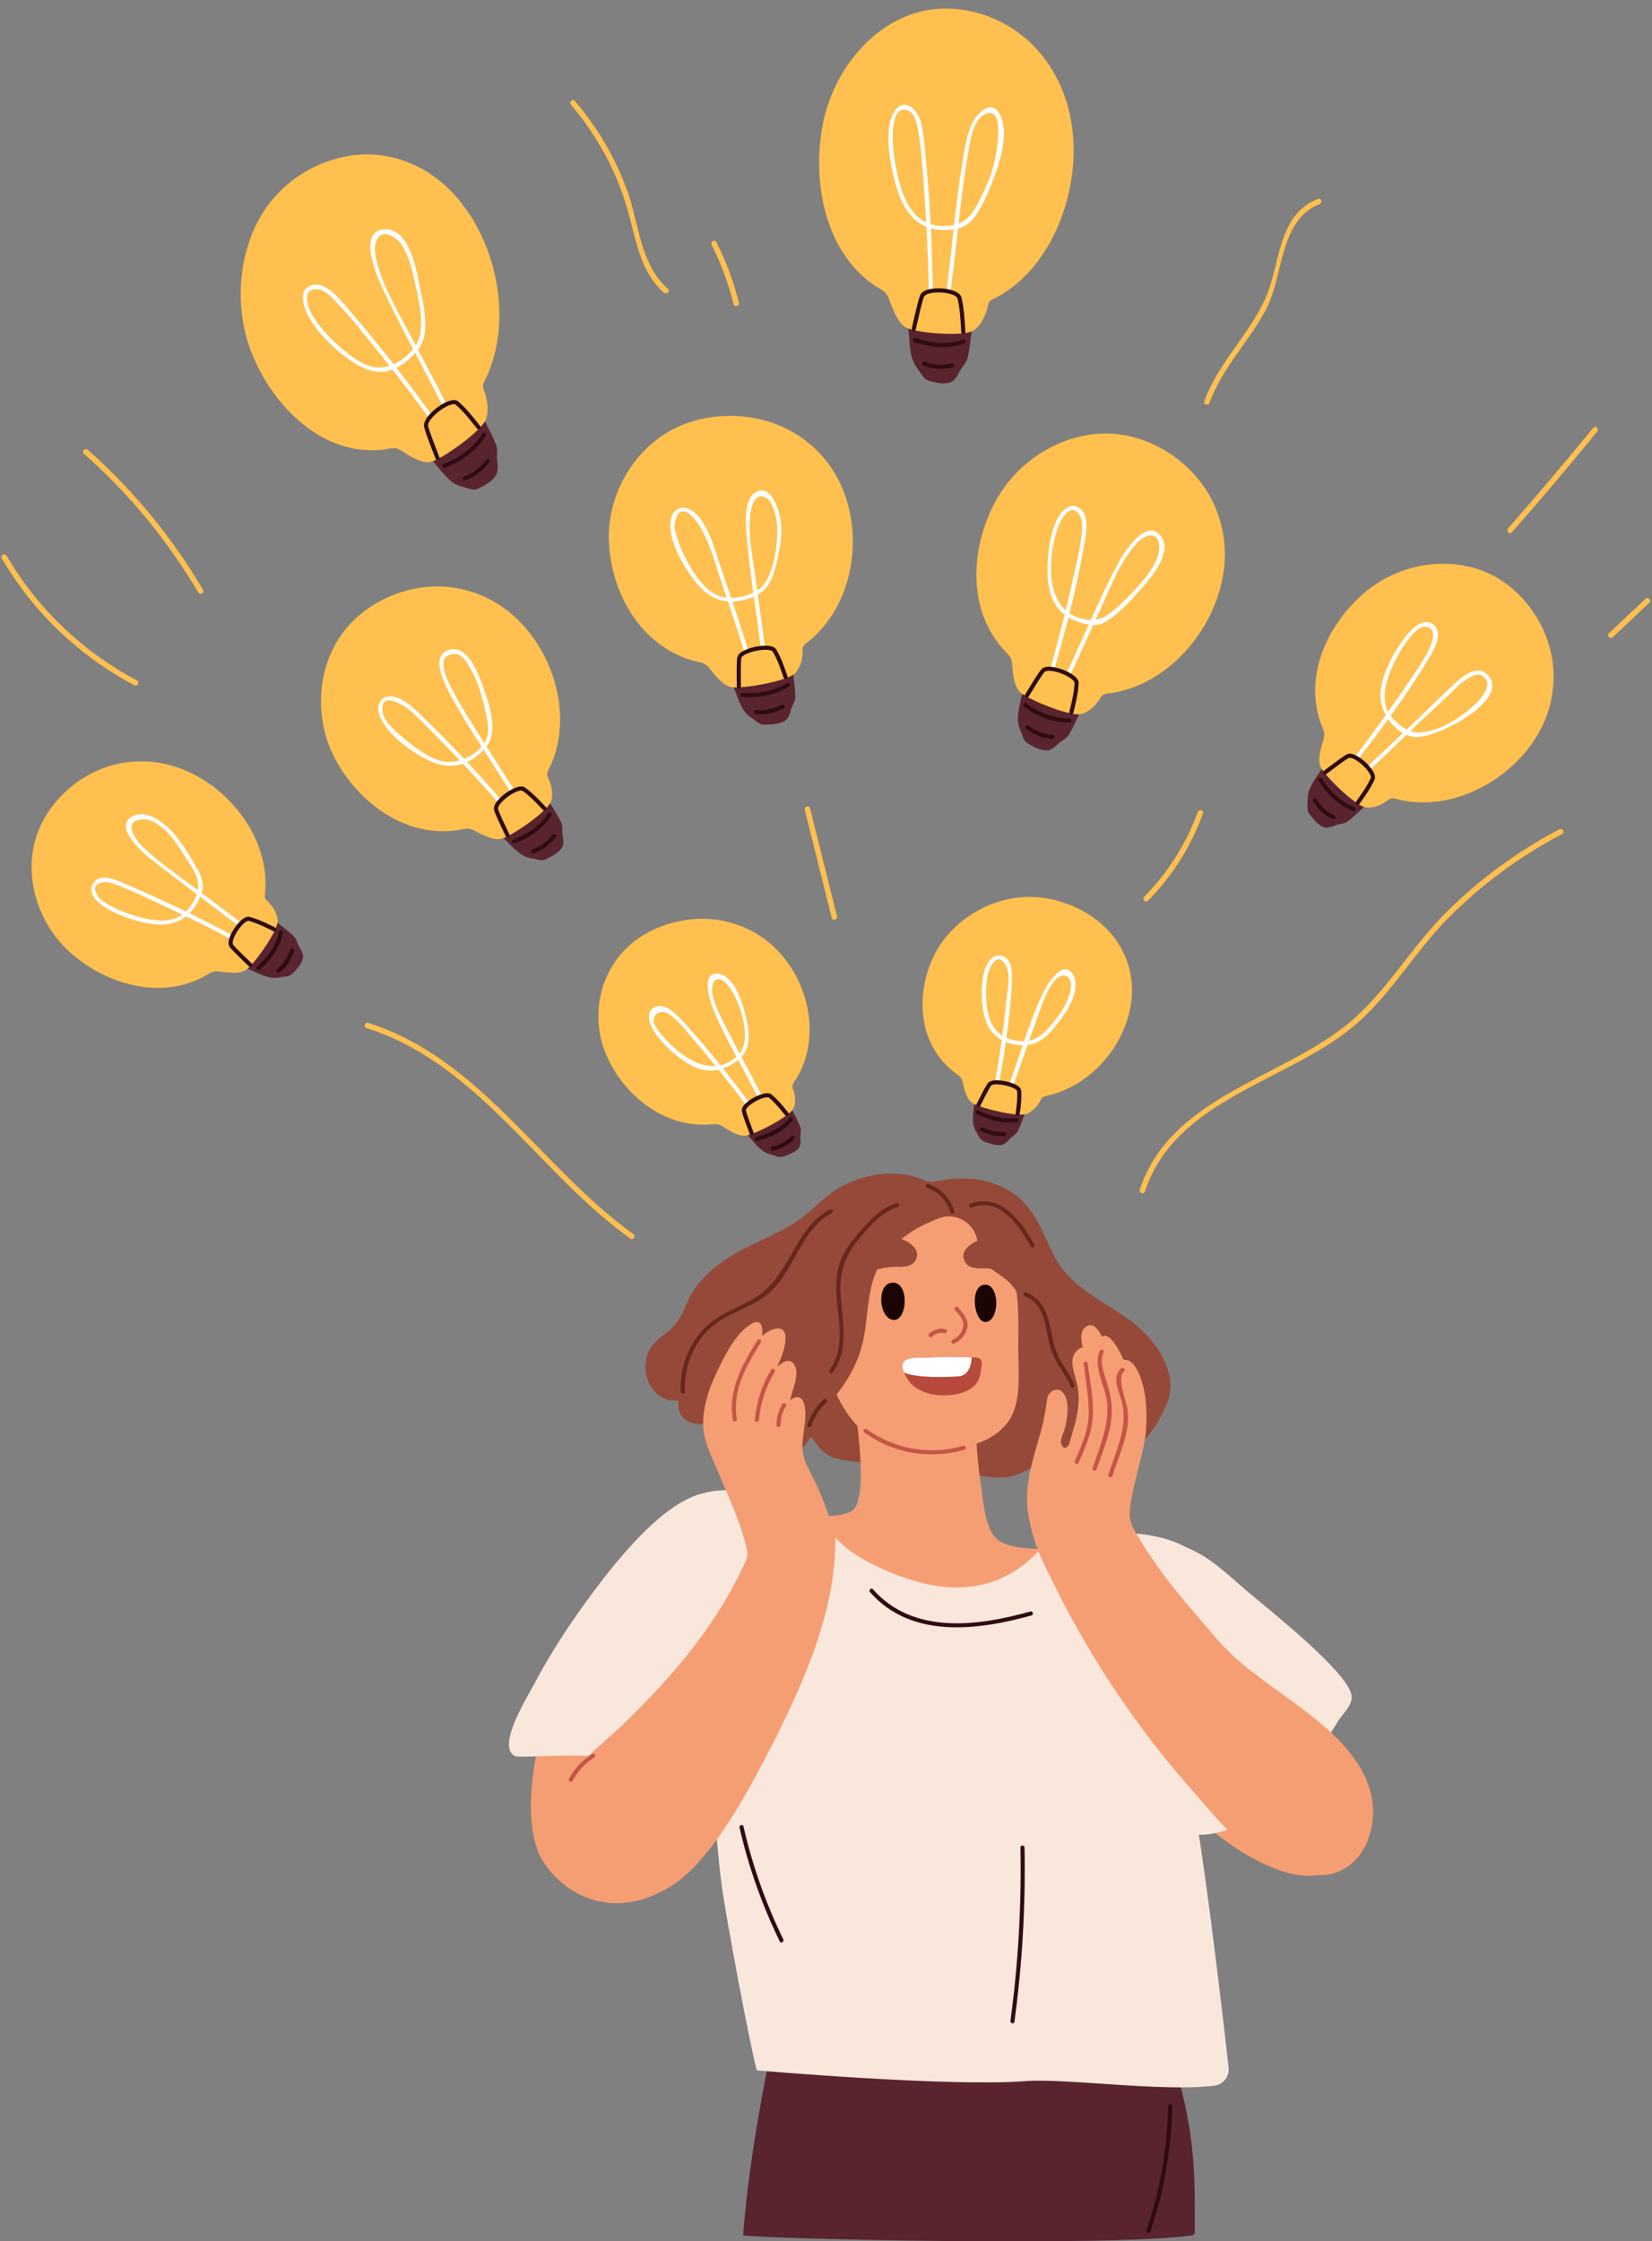 <?xml version="1.0" encoding="UTF-8"?>
<!DOCTYPE svg PUBLIC '-//W3C//DTD SVG 1.0//EN'
          'http://www.w3.org/TR/2001/REC-SVG-20010904/DTD/svg10.dtd'>
<svg height="1622.4" preserveAspectRatio="xMidYMid meet" version="1.0" viewBox="-1.0 -6.2 1196.3 1622.4" width="1196.3" xmlns="http://www.w3.org/2000/svg" xmlns:xlink="http://www.w3.org/1999/xlink" zoomAndPan="magnify"
><rect x="-1.0" y="-6.2" width="1196.3" height="1622.4" fill="#808080" stroke="none"/><defs
  ><clipPath id="a"
    ><path d="M 537 1465 L 865 1465 L 865 1616.25 L 537 1616.25 Z M 537 1465"
    /></clipPath
  ></defs
  ><g
  ><g
    ><path d="M 846.281 993.117 C 844.516 976.359 831.738 960.445 818.891 950.805 C 798.367 935.406 773.738 926.094 761.766 901.773 C 752.781 883.539 747.352 865.531 728.512 854.988 C 712.496 846.031 694.188 845.211 676.715 848.977 C 673.875 849.59 670.926 849.391 668.281 848.188 C 648.848 839.332 624.102 843.398 606.074 853.898 C 596.715 859.352 589.172 867.949 580.543 874.547 C 565.121 886.336 547.285 891.977 530.711 901.605 C 516.664 909.738 503.473 921.023 496.852 936.184 C 493.23 944.48 490.52 951.23 483.266 957.168 C 478.82 960.809 473.855 964.094 470.586 968.938 C 459.879 984.781 470.977 1011 491.387 1007.262 C 502.469 1005.23 513.91 1006.109 524.332 1010.391 C 528.738 1012.199 532.77 1013.621 537.637 1013.531 C 538.59 1013.512 539.57 1013.531 540.512 1013.699 C 552.305 1015.809 563.434 1019.699 573.973 1025.629 C 575.242 1026.34 576.426 1025.641 576.93 1024.629 C 581.363 1028 585.129 1032.32 588.922 1037.379 C 592.449 1042.078 596.32 1046.738 602.07 1048.719 C 611.309 1051.898 622.078 1052.121 631.719 1053.141 C 645.109 1054.551 658.594 1056.281 672.078 1056.191 C 697.422 1056.012 722.676 1072.828 746.363 1055.621 C 756.551 1048.219 766.297 1042.238 779.824 1041.641 C 792.309 1041.09 805.48 1046.711 817.738 1042.66 C 829.656 1038.73 839.598 1020.871 844.027 1009.82 C 846.246 1004.289 846.867 998.656 846.281 993.117" fill="#964939"
    /></g
    ><g
    ><path d="M 955.516 1312.238 C 952.109 1302.898 945.07 1294.941 935.773 1291.16 C 923.309 1286.078 908.66 1290.16 895.883 1291.852 C 888.691 1292.809 873.098 1291.691 867.781 1297.828 C 865.41 1300.57 865.254 1303.629 866.266 1306.559 C 865.734 1307.32 865.613 1308.359 866.441 1309.219 C 883.875 1327.41 924.969 1355.48 952.336 1351.172 C 976.141 1347.43 962.301 1330.828 955.516 1312.238" fill="#f59e73"
    /></g
    ><g
    ><path d="M 805.453 1118.328 C 805.227 1118.211 805.004 1118.172 804.781 1118.129 C 805.367 1116.828 804.754 1115.02 802.871 1115.109 C 789.051 1115.781 775.23 1115.879 761.406 1115.211 C 748.812 1114.59 725.68 1116.301 717.996 1104.48 C 711.68 1094.75 710.844 1078.219 709.129 1067.09 C 707.051 1053.578 706.02 1039.969 705.68 1026.328 C 706.789 1025.852 707.512 1024.691 706.59 1023.48 C 706.266 1023.059 705.898 1022.672 705.566 1022.25 C 705.562 1022.148 705.559 1022.051 705.555 1021.949 C 705.539 1020.711 704.625 1020.059 703.637 1019.93 C 692.988 1007.551 678.676 998.793 662.223 995.277 C 648.816 992.414 626.879 990.91 617.828 1003.129 C 617.152 1004.039 617.402 1004.922 618.027 1005.52 C 617.648 1005.859 617.422 1006.371 617.492 1007.059 C 618.922 1020.84 629.27 1082.41 614.645 1088.289 C 602.961 1092.988 585.68 1090.941 573.148 1091.531 L 529.855 1093.539 C 528.465 1093.609 527.758 1094.672 527.723 1095.719 C 527.449 1096.262 527.398 1096.91 527.797 1097.602 C 534.219 1108.711 550.027 1112.051 560.617 1118.52 C 573.676 1126.512 585.469 1136.219 597.902 1145.051 C 624.699 1164.07 655.234 1173.34 688.148 1177.02 C 705.176 1178.922 722.227 1178.078 739.168 1175.781 C 757.242 1173.34 777.895 1171.238 794.738 1164.102 C 812.715 1156.469 828.496 1130.461 805.453 1118.328" fill="#f59e73"
    /></g
    ><g clip-path="url(#a)"
    ><path d="M 864.227 1609.148 C 864.082 1572.68 866.488 1531.551 842.012 1467.57 C 842.457 1466.27 832.402 1464.949 830.645 1465.109 C 787.762 1468.941 743.504 1476.281 700.383 1473.691 C 679.445 1472.43 659.328 1471.48 638.371 1472.469 C 616.645 1473.5 595.152 1470.871 573.688 1467.898 C 573.012 1466.93 571.363 1466.66 570.32 1467.488 C 568.562 1467.43 548.445 1468.121 558.633 1470.711 C 548.906 1519.109 541.031 1563.391 537.105 1611.668 C 536.895 1614.27 809.652 1620.469 862.656 1611.781 C 863.859 1611.582 864.23 1610.23 864.227 1609.148" fill="#59242e"
    /></g
    ><g
    ><path d="M 904.754 1147.84 C 890.723 1136.109 875.695 1120.738 858.352 1114.012 C 857.531 1113.691 812.281 1123.621 804.812 1140.789 C 795.586 1162.012 809.645 1183.91 813.387 1204.578 C 818.004 1230.102 809.266 1247.699 816.953 1272.762 C 819.766 1281.922 824.113 1290.602 830.574 1297.738 C 838.598 1306.609 849.059 1312.48 854.805 1323.328 C 856.098 1325.781 859.809 1323.609 858.516 1321.172 C 858.461 1321.059 858.387 1320.98 858.328 1320.871 C 858.668 1321.238 859.113 1321.52 859.719 1321.59 C 885.91 1324.5 908.805 1310.609 926.594 1292.551 C 936.941 1282.039 946.605 1270.828 955.285 1258.891 C 959.645 1252.898 963.758 1246.719 967.547 1240.34 C 971.273 1234.09 979.289 1227.66 977.637 1220.352 C 973.824 1203.48 920.605 1161.078 904.754 1147.84" fill="#fae7dc"
    /></g
    ><g
    ><path d="M 736.414 971.035 C 736.461 952.066 737.383 931.48 731.898 913.109 C 723.453 884.812 697.793 867.176 669.27 866.086 C 635.449 852.625 596.539 873.582 580.754 905.773 C 574.109 919.324 575.895 931.641 585.055 943.438 C 595.348 956.699 599.32 966.797 601.84 983.543 C 602.145 985.555 602.469 987.484 602.832 989.383 C 600.992 989.984 599.676 991.676 600.633 994.02 C 612.641 1023.391 628.824 1042.102 661.734 1043.941 C 685.145 1045.262 722.328 1041.762 732.781 1016.148 C 738.301 1002.629 736.379 985.32 736.414 971.035" fill="#f59e73"
    /></g
    ><g
    ><path d="M 452.074 1238.07 C 435.867 1218.078 405.359 1197.91 397.312 1223.699 C 396.484 1226.34 371.496 1301.578 390.75 1338.578 C 396.512 1349.648 415.344 1371.461 445.547 1371.43 C 457.844 1371.422 464.324 1294.988 464.84 1286.461 C 465.82 1270.262 462.582 1251.031 452.074 1238.07" fill="#f59e73"
    /></g
    ><g
    ><path d="M 648.402 889.625 C 639.605 887.902 630.684 891.145 623.656 897.148 C 619.121 901.035 608.777 919.676 621.723 918.281 C 624.344 917.996 627.188 915.758 629.496 914.648 C 634.582 912.195 639.5 911.25 645.043 910.902 C 650.066 910.586 657.879 911.938 661.512 906.727 C 667.816 897.684 654.34 890.785 648.402 889.625" fill="#964939"
    /></g
    ><g
    ><path d="M 698.156 907.785 C 701.586 912.996 708.961 911.648 713.703 911.965 C 718.934 912.312 723.574 913.258 728.379 915.707 C 730.555 916.82 733.242 919.062 735.715 919.344 C 747.938 920.738 738.172 902.098 733.887 898.215 C 727.258 892.203 718.832 888.965 710.531 890.688 C 704.926 891.848 692.203 898.746 698.156 907.785" fill="#964939"
    /></g
    ><g
    ><path d="M 919.043 1185.012 C 919.016 1184.699 918.93 1184.391 918.727 1184.07 C 910.41 1170.859 901.398 1158.121 891.551 1146.012 C 882.004 1134.27 871.812 1121.449 858.352 1114.012 C 832.594 1099.762 791.277 1101.191 764.688 1110.16 C 763.629 1110.52 755.328 1110.699 755.352 1111.578 C 736.711 1134.719 709.742 1147.359 675.516 1141.488 C 659.102 1138.68 643.375 1132.488 628.594 1124.949 C 612.352 1116.648 601.023 1105.762 590.871 1090.73 C 590.648 1090.398 590.371 1090.18 590.078 1090.031 C 589.922 1089.629 589.645 1089.281 589.121 1089.039 C 565.23 1078.199 531.754 1067 505.52 1075.488 C 478.051 1084.371 457.766 1113.488 440.754 1135.07 C 439.324 1136.879 442.016 1198.52 502.625 1229.59 C 505.145 1230.879 506.797 1250.91 507.465 1254.27 C 509.246 1263.27 511.016 1272.281 512.648 1281.309 C 517.461 1307.949 518.242 1335.07 522.105 1361.961 C 525.242 1383.789 541.258 1470.539 547.043 1492.48 C 547.043 1492.48 686.148 1504.559 741.395 1500.27 C 770.609 1498 841.43 1508.25 878.465 1503.5 C 884.855 1502.68 889.414 1496.949 888.695 1490.551 C 884.324 1451.449 868.727 1315.699 857.906 1270.48 C 856.461 1264.43 859.859 1258.422 865.672 1256.199 C 874.57 1252.801 883.098 1248.441 891.023 1243 C 905.52 1233.051 938.355 1203.129 919.043 1185.012" fill="#fae7dc"
    /></g
    ><g
    ><path d="M 687.09 869.406 C 658.34 824.59 595.43 862.707 575.035 895.75 C 567.523 907.922 561.781 921.277 551.043 931.113 C 540.938 940.367 528.113 946.047 517.922 955.23 C 503.457 968.262 468.578 1026.121 509.102 1024.73 C 517.164 1024.461 525.277 1022.82 533.07 1025.738 C 540.926 1028.691 546.676 1035.441 554.227 1038.98 C 558.566 1041.012 563.223 1041.762 567.812 1042.969 C 573.223 1044.41 577.43 1045.469 581.301 1040.641 C 590.754 1028.859 596.137 1014.531 605.336 1002.59 C 615.512 989.379 622.168 976.082 624.953 959.527 C 628.07 941.008 627.41 921.434 638.289 905.227 C 649.375 888.715 667.777 878.906 686.32 873.168 C 688.137 872.605 688.141 870.484 687.09 869.406" fill="#964939"
    /></g
    ><g
    ><path d="M 741.926 879.746 C 733.914 869.234 725.336 857.805 711.117 857.039 C 699.473 856.41 683.426 858.91 678.055 870.457 C 677.145 872.41 679.281 875.559 679.758 875.387 C 690.168 871.613 703.914 877.812 706.676 891.363 C 707.922 897.492 708.656 903.18 712.699 908.199 C 717.457 914.105 724.949 917.008 730.184 922.398 C 736.52 928.926 739.891 937.613 741.531 946.43 C 743.328 956.07 739.523 974.551 749.891 980.445 C 758.934 985.59 762.117 975.848 762.625 968.488 C 764.672 938.645 760.465 904.09 741.926 879.746" fill="#964939"
    /></g
    ><g
    ><path d="M 522.633 1126.852 C 521.141 1112.211 507.055 1075.031 505.52 1075.488 C 490.148 1080.059 475.113 1093.07 464.895 1103.281 C 447.129 1121.051 431.57 1141.559 417.156 1162.059 C 405.762 1178.27 395.188 1195.078 385.957 1212.621 C 380.914 1222.199 357.305 1259.57 372.695 1265.23 C 375.941 1266.422 432.211 1261.641 450.109 1268.172 C 467.387 1274.469 471.84 1297.211 488.883 1304.121 C 497.008 1307.422 505.715 1310.422 513.406 1314.648 C 515.664 1315.891 532.852 1326.988 532.516 1327.898 C 534.121 1323.57 522.066 1232.719 521.352 1208.621 C 520.539 1181.371 525.402 1154.039 522.633 1126.852" fill="#fae7dc"
    /></g
    ><g
    ><path d="M 819.871 1100.52 C 817.805 1096.629 816.789 1092.262 817.141 1087.871 C 818.699 1068.559 828.059 1045.059 829.055 1027.121 C 829.801 1013.699 828.793 996.238 821.855 984.355 C 819.145 979.707 815.52 977.477 812.703 978.133 C 810.281 972.957 802.754 957.277 797.016 961.402 C 794.617 956.43 791.004 951.52 786.465 953.523 C 780.996 955.934 781.504 963.508 783.23 969.336 C 782.809 969.152 782.309 969.125 781.785 969.398 C 771.781 974.598 776.363 985.613 778.633 994.109 C 781.98 1006.66 779.027 1019.852 775.305 1031.93 C 774.57 1034.301 773.914 1036.699 773.238 1039.09 C 771.715 1041.691 769.66 1043.5 767.742 1039.648 C 766.148 1036.461 768.93 1031.801 769.797 1028.781 C 771.844 1021.629 774.422 1007.012 768.148 1001.238 C 765.402 998.715 761.258 999.613 759.043 1002.371 C 757.113 1004.77 757.09 1008.141 756.66 1011.039 C 755.66 1017.789 754.355 1024.262 752.504 1030.809 C 747.023 1050.18 740.102 1070.039 743.707 1090.73 C 747.02 1109.711 754.238 1127.762 765.355 1143.531 C 766.938 1145.781 798.391 1141.852 804.262 1139.059 C 812.184 1135.309 827.352 1130.059 833.91 1123.18 C 829.023 1117.172 823.262 1106.891 819.871 1100.52" fill="#f59e73"
    /></g
    ><g
    ><path d="M 582.707 1053.5 C 581.309 1049.551 580.23 1045.512 580.141 1041.121 C 579.934 1031.41 583.504 1021.398 581.715 1011.719 C 580.23 1003.672 575.168 1003.891 571.285 1007.469 C 571.512 1006.32 571.742 1005.18 572.023 1004.039 C 573.441 998.223 577.496 989.168 574.879 983.008 C 571.949 976.125 566.238 979.059 561.629 983.434 C 564.449 977.43 567.012 971.254 567.699 964.766 C 569.156 951.047 557.828 954.867 550.855 960.832 C 551.684 954.949 550.559 948.156 543.711 951.785 C 531.309 958.352 522.188 978.133 516.469 990.574 C 511.582 1001.191 508.086 1013.012 508.188 1024.859 C 508.289 1036.5 513.758 1046.711 518.121 1057.16 C 526.641 1077.551 536.422 1097.852 540.82 1119.73 C 540.641 1119.93 540.406 1120.148 540.387 1120.469 C 539.133 1141.281 580.891 1140.77 594.195 1141.121 C 594.98 1141.449 595.93 1141.32 596.473 1140.328 C 611.988 1111.871 596.543 1080.5 582.707 1053.5" fill="#f59e73"
    /></g
    ><g
    ><path d="M 540.051 1116.148 C 540.051 1116.148 540.82 1119.73 538.988 1123.789 C 518.242 1169.871 486.871 1206.391 450.926 1241.301 C 436.418 1255.391 406.137 1278.109 400.422 1298.539 C 394.406 1320.051 412.719 1337.379 417.621 1358.211 C 417.738 1358.699 417.992 1359.02 418.289 1359.27 C 417.992 1359.961 418.066 1360.762 418.836 1361.41 C 438.902 1378.34 465.203 1371.461 485.84 1358.531 C 510.707 1342.941 534.859 1300.93 548.34 1275.609 C 579.191 1217.66 604.461 1161.719 603.926 1107.34 C 603.828 1097.309 553.57 1110.809 540.051 1116.148" fill="#f59e73"
    /></g
    ><g
    ><path d="M 992.531 1296.199 C 992.34 1295.012 992.109 1293.84 991.844 1292.68 C 985.977 1267.34 965.008 1248.559 945.34 1233.219 C 923.133 1215.898 898.195 1201.379 879.758 1179.711 C 854.078 1149.539 839.695 1134.32 819.691 1100.461 C 818.281 1098.078 754.57 1124.77 755.742 1127.27 C 783.086 1185.551 818.445 1239.879 860.965 1288.238 C 878.602 1308.309 898.648 1334.602 924.781 1343.762 C 939.395 1348.879 954.391 1355.012 969.543 1348.051 C 988.598 1339.289 995.703 1315.789 992.531 1296.199" fill="#f59e73"
    /></g
    ><g
    ><path d="M 629.039 1146.32 C 658.941 1180.238 706.898 1174.012 745.945 1163.172 C 747.781 1162.66 747.004 1159.801 745.156 1160.309 C 707.105 1170.879 660.324 1177.328 631.137 1144.219 C 629.871 1142.789 627.781 1144.891 629.039 1146.32" fill="#2e0c12"
    /></g
    ><g
    ><path d="M 547.465 963.945 C 536.488 981.625 526.039 1000.09 529.703 1021.621 C 530.02 1023.5 532.883 1022.699 532.562 1020.828 C 529.047 1000.16 539.555 982.312 550.027 965.441 C 551.039 963.816 548.473 962.324 547.465 963.945" fill="#c45547"
    /></g
    ><g
    ><path d="M 557.422 985.352 C 550.73 996.551 546.805 1008.691 545.59 1021.68 C 545.414 1023.578 548.383 1023.57 548.559 1021.68 C 549.727 1009.199 553.559 997.605 559.984 986.848 C 560.965 985.203 558.398 983.711 557.422 985.352" fill="#c45547"
    /></g
    ><g
    ><path d="M 565.574 1010.121 C 562.688 1014.77 561.238 1019.969 561.293 1025.441 C 561.309 1027.352 564.277 1027.352 564.258 1025.441 C 564.211 1020.449 565.504 1015.859 568.137 1011.621 C 569.145 1009.988 566.578 1008.5 565.574 1010.121" fill="#c45547"
    /></g
    ><g
    ><path d="M 810.965 984.262 C 802.988 990.852 810.492 1003.07 811.977 1011.16 C 815.109 1028.219 806.875 1045.281 801.68 1061.238 C 801.09 1063.059 803.953 1063.84 804.543 1062.031 C 808.457 1050 814.281 1037.27 815.652 1024.641 C 816.051 1020.98 815.891 1017.359 815.398 1013.719 C 814.555 1007.461 807.426 991.016 813.062 986.359 C 814.535 985.141 812.43 983.051 810.965 984.262" fill="#c45547"
    /></g
    ><g
    ><path d="M 795.523 971.402 C 790.156 982.414 799.023 996.297 800.516 1007.52 C 802.789 1024.641 795.504 1040.66 790.23 1056.59 C 789.629 1058.41 792.492 1059.191 793.094 1057.379 C 797.141 1045.148 802.848 1032.41 803.926 1019.48 C 804.422 1013.512 803.77 1007.602 802.574 1001.75 C 800.91 993.613 794.195 980.887 798.09 972.902 C 798.922 971.191 796.363 969.684 795.523 971.402" fill="#c45547"
    /></g
    ><g
    ><path d="M 783.75 980.855 C 785.062 992.199 787.191 1003.801 787.418 1015.219 C 787.672 1028.039 782.531 1039.809 777.379 1051.281 C 776.602 1053.012 779.156 1054.52 779.941 1052.781 C 784.363 1042.93 788.887 1032.891 790.09 1022.051 C 791.578 1008.609 788.262 994.203 786.719 980.855 C 786.504 978.98 783.531 978.961 783.75 980.855" fill="#c45547"
    /></g
    ><g
    ><path d="M 625.016 1030.879 C 646.109 1045.91 672.391 1050.379 697.285 1043.27 C 699.117 1042.738 698.34 1039.879 696.496 1040.398 C 672.309 1047.32 646.992 1042.91 626.516 1028.32 C 624.957 1027.211 623.473 1029.781 625.016 1030.879" fill="#c45547"
    /></g
    ><g
    ><path d="M 413.613 1282.859 C 417.371 1275.91 422.68 1270.199 429.363 1265.988 C 430.977 1264.969 429.488 1262.41 427.867 1263.43 C 420.77 1267.898 415.043 1273.98 411.051 1281.359 C 410.141 1283.039 412.703 1284.539 413.613 1282.859" fill="#c45547"
    /></g
    ><g
    ><path d="M 690.004 870.547 C 687.336 861.211 680.402 853.961 671.238 850.797 C 669.43 850.172 668.652 853.035 670.449 853.656 C 678.613 856.477 684.77 863.039 687.145 871.336 C 687.668 873.168 690.531 872.391 690.004 870.547" fill="#66281b"
    /></g
    ><g
    ><path d="M 600.008 869.176 C 573.242 883.473 570.957 919.602 544.098 934.258 C 529.812 942.051 515.328 946.664 504.941 959.973 C 495.75 971.738 491.363 986.27 491.965 1001.121 C 492.043 1003.02 495.012 1003.031 494.934 1001.121 C 494.242 984.078 500.504 967.375 512.922 955.523 C 524.836 944.148 541.586 941.332 554.254 931.199 C 574.523 914.988 577.824 884.387 601.508 871.738 C 603.191 870.84 601.695 868.277 600.008 869.176" fill="#66281b"
    /></g
    ><g
    ><path d="M 741.254 932.125 C 757.008 938.039 755.648 956.762 759.895 970.043 C 763.102 980.066 770.305 988.039 774.43 997.641 C 775.18 999.391 777.738 997.879 776.992 996.141 C 774.156 989.547 769.906 983.914 766.469 977.664 C 761.926 969.406 761.176 960.922 759.012 951.977 C 756.598 942.004 752.098 933.039 742.043 929.262 C 740.254 928.59 739.48 931.457 741.254 932.125" fill="#66281b"
    /></g
    ><g
    ><path d="M 595.402 1006.801 C 590.02 1011.891 586.102 1018.07 583.73 1025.09 C 583.117 1026.898 585.98 1027.68 586.59 1025.879 C 588.801 1019.34 592.488 1013.641 597.504 1008.898 C 598.895 1007.578 596.789 1005.48 595.402 1006.801" fill="#66281b"
    /></g
    ><g
    ><path d="M 648.277 864.684 C 637.82 867.957 630.562 875.266 623.453 883.312 C 616.605 891.066 609.738 899.219 606.645 909.273 C 598.918 934.398 616.102 962.695 599.543 985.77 C 598.426 987.324 601 988.809 602.105 987.27 C 614.559 969.918 608.562 949.074 607.629 929.441 C 606.922 914.602 611.023 902.988 620.336 891.508 C 628.172 881.844 636.812 871.383 649.066 867.547 C 650.887 866.98 650.109 864.113 648.277 864.684" fill="#66281b"
    /></g
    ><g
    ><path d="M 702.57 867.961 C 723.312 860.156 736.809 880.77 745.422 896.145 C 746.355 897.809 748.918 896.316 747.984 894.645 C 738.727 878.113 723.75 856.832 701.781 865.098 C 700.012 865.762 700.777 868.633 702.57 867.961" fill="#66281b"
    /></g
    ><g
    ><path d="M 712.418 923.727 C 699.539 923.727 704.883 957.465 715.871 949.57 C 718.566 947.637 719.82 943.484 720.281 940.07 C 721.102 933.98 719.277 923.727 712.418 923.727" fill="#1a0504"
    /></g
    ><g
    ><path d="M 644.906 922.312 C 658.949 921.176 655.848 955.273 643.227 948.371 C 640.133 946.684 638.426 942.656 637.648 939.293 C 636.266 933.293 637.426 922.914 644.906 922.312" fill="#1a0504"
    /></g
    ><g
    ><path d="M 690.523 942.176 C 693.164 944.961 696.215 948.074 696.57 952.094 C 696.984 956.801 693.172 961.906 688.855 963.566 C 687.094 964.246 687.855 967.117 689.645 966.43 C 694.418 964.594 698.422 960.082 699.438 954.996 C 700.633 948.984 696.461 944.125 692.621 940.078 C 691.305 938.691 689.207 940.789 690.523 942.176" fill="#c45547"
    /></g
    ><g
    ><path d="M 673.93 961.395 C 676.352 959.047 679.621 958.07 682.934 958.789 C 684.793 959.195 685.59 956.336 683.723 955.93 C 679.371 954.984 675.031 956.188 671.832 959.297 C 670.461 960.629 672.559 962.727 673.93 961.395" fill="#c45547"
    /></g
    ><g
    ><path d="M 709.508 978.434 C 708.914 977.293 707.684 976.523 705.355 976.453 C 694.348 976.121 682.727 975.867 671.504 976.492 C 667.332 976.723 656.34 975.676 653.387 979.633 C 650.57 983.406 655.051 990.539 657.336 993.695 C 661.324 999.203 669.266 1002.531 676.309 1003.469 C 684.965 1004.629 695.715 1003.48 702.754 998.5 C 706.895 995.57 708.559 991.195 709.145 986.656 C 709.477 984.07 710.633 980.59 709.508 978.434" fill="#b84a3d"
    /></g
    ><g
    ><path d="M 693.719 990 C 700.098 989.41 702.586 981.887 702.586 976.383 C 692.402 976.094 681.797 975.922 671.504 976.492 C 667.332 976.723 656.34 975.676 653.387 979.633 C 651.91 981.609 652.453 984.508 653.621 987.277 C 662.098 991.312 684.555 990.848 693.719 990" fill="#fff"
    /></g
    ><g
    ><path d="M 534.531 1316.719 C 541.082 1345.281 550.832 1372.809 563.672 1399.141 C 564.512 1400.852 567.07 1399.352 566.234 1397.641 C 553.504 1371.531 543.887 1344.238 537.395 1315.93 C 536.969 1314.07 534.105 1314.859 534.531 1316.719" fill="#2e0c12"
    /></g
    ><g
    ><path d="M 844.926 1518.441 C 844.301 1549.141 839.023 1579.238 829.211 1608.332 C 828.598 1610.141 831.465 1610.918 832.07 1609.121 C 841.973 1579.781 847.262 1549.391 847.891 1518.441 C 847.93 1516.531 844.965 1516.531 844.926 1518.441" fill="#2e0c12"
    /></g
    ><g
    ><path d="M 572.539 797.254 C 571.387 795.309 570.18 794.586 568.16 795.324 C 564.609 796.629 540.703 810.164 538.91 813.086 C 538.715 813.398 538.859 813.703 539.113 813.895 C 539.148 814.004 539.203 814.109 539.297 814.211 C 543.223 818.336 546.461 823.176 551.062 826.645 C 553.344 828.363 555.387 829.012 557.98 829.734 C 561.773 830.785 563.363 832.09 567.066 830.719 C 570.586 829.414 574.316 828.062 576.914 825.441 C 578.969 823.371 578.766 820.434 578.582 817.504 C 578.379 814.301 579.637 812.273 578.293 808.973 C 576.711 805.074 574.711 801.336 572.805 797.555 C 572.738 797.422 572.641 797.328 572.539 797.254" fill="#59242e"
    /></g
    ><g
    ><path d="M 567.273 687.746 C 561.121 679.945 553.52 673.277 544.723 668.441 C 537.121 664.27 528.738 661.301 520.035 659.875 C 494.773 655.715 466.215 664.773 449.664 683.219 C 431.699 703.223 427.676 732.617 437.652 756.508 C 449.125 783.957 476.281 808.656 510.191 807.953 C 510.664 807.945 511.137 807.938 511.613 807.91 C 513.918 807.812 516.801 807.227 519.07 807.754 C 521.473 808.297 523.699 810.195 525.836 811.402 C 529.652 813.555 534.43 816.387 539.117 815.824 C 540.16 815.703 541.734 815.254 543.629 814.551 C 550.789 811.895 562.695 805.719 569.172 800.719 C 571.215 799.152 572.711 797.684 573.363 796.488 C 574.746 793.977 575.859 788.602 573.105 781.578 C 572.594 780.273 572.793 778.855 573.609 777.691 C 592.238 751.176 587.457 713.312 567.273 687.746" fill="#ffc04f"
    /></g
    ><g
    ><path d="M 547.461 819.691 C 557.215 817.18 566.254 812.875 572.84 805.051 C 574.062 803.598 571.973 801.488 570.738 802.953 C 564.457 810.418 555.98 814.43 546.672 816.832 C 544.82 817.309 545.605 820.172 547.461 819.691" fill="#2e0c12"
    /></g
    ><g
    ><path d="M 558.988 826.785 C 564.762 825.465 569.945 822.664 574.121 818.453 C 575.465 817.094 573.367 814.996 572.023 816.355 C 568.184 820.227 563.504 822.711 558.199 823.926 C 556.34 824.352 557.129 827.211 558.988 826.785" fill="#2e0c12"
    /></g
    ><g
    ><path d="M 541.559 791.898 C 527.289 772.77 512.344 753.828 496.293 736.156 C 491.48 730.859 482.234 719.387 473.855 722.52 C 466.215 725.379 469.02 734.414 472.141 739.52 C 477.723 748.668 486.684 756.824 495.609 762.695 C 508.867 771.418 521.652 770.727 534.012 760.656 C 544.77 751.895 541.113 737.605 538.074 725.715 C 535.949 717.395 530.234 701.18 520.227 698.879 C 504.977 695.367 514.008 721.02 516.176 726.098 C 525.305 747.473 537.473 767.543 547.957 788.262 C 548.82 789.965 551.383 788.465 550.52 786.766 C 542.852 771.605 534.57 756.77 526.895 741.617 C 522.59 733.121 517.602 724.262 515.234 714.973 C 514.023 710.215 514.375 699.141 522.395 703.586 C 525.242 705.164 527.371 708.648 529.035 711.297 C 535.457 721.5 543.543 746.285 534.332 756.562 C 520.242 772.273 501.312 764.867 488.105 753.02 C 484.605 749.879 481.227 746.555 478.254 742.906 C 476.449 740.695 472.734 736.383 472.367 733.316 C 471.691 727.602 477.785 724.461 482.699 727.496 C 489.898 731.945 495.539 739.645 500.965 745.969 C 514.141 761.332 526.895 777.172 538.996 793.398 C 540.125 794.91 542.703 793.434 541.559 791.898" fill="#fff"
    /></g
    ><g
    ><path d="M 543.273 815.512 C 542.668 815.512 542.098 815.137 541.879 814.535 L 540.855 811.773 C 538.59 805.742 536.531 800.145 536.211 797.977 C 535.598 793.883 542.379 789.719 544.473 788.535 C 546.09 787.629 554.316 783.23 557.746 786.078 C 562.238 789.805 565.875 794.297 569.082 798.258 L 569.867 799.227 C 570.387 799.859 570.289 800.797 569.652 801.312 C 569.02 801.832 568.086 801.738 567.566 801.098 L 566.777 800.129 C 563.656 796.27 560.117 791.902 555.848 788.355 C 555.027 787.68 551.012 788.258 545.93 791.125 C 541.059 793.867 539.004 796.57 539.148 797.539 C 539.445 799.578 542.168 806.832 543.633 810.73 L 544.668 813.523 C 544.949 814.293 544.551 815.145 543.777 815.422 C 543.613 815.484 543.441 815.512 543.273 815.512" fill="#2e0c12"
    /></g
    ><g
    ><path d="M 397.113 575.129 C 395.586 572.969 394.145 572.25 391.984 573.359 C 388.176 575.309 363.156 594.078 361.52 597.75 C 361.344 598.141 361.539 598.488 361.848 598.691 C 361.898 598.809 361.977 598.93 362.094 599.039 C 366.996 603.469 371.223 608.828 376.797 612.41 C 379.559 614.18 381.926 614.719 384.918 615.27 C 389.285 616.078 391.223 617.441 395.191 615.391 C 398.961 613.449 402.957 611.422 405.535 608.012 C 407.57 605.328 406.977 601.871 406.402 598.422 C 405.777 594.648 406.926 592.109 405.016 588.352 C 402.754 583.922 400.055 579.719 397.449 575.461 C 397.359 575.309 397.238 575.211 397.113 575.129" fill="#59242e"
    /></g
    ><g
    ><path d="M 377.52 446.059 C 369.668 437.531 360.34 430.512 349.902 425.789 C 340.887 421.719 331.148 419.172 321.246 418.48 C 292.496 416.461 261.719 430.469 245.535 454.211 C 227.965 479.969 227.148 515.238 241.289 542.391 C 257.547 573.57 290.984 599.711 328.789 594.969 C 329.316 594.91 329.844 594.852 330.371 594.762 C 332.938 594.379 336.082 593.359 338.684 593.711 C 341.434 594.078 344.16 596.07 346.699 597.262 C 351.234 599.371 356.926 602.18 362.094 600.969 C 363.246 600.711 364.945 599.988 366.977 598.941 C 374.648 594.98 387.176 586.289 393.785 579.629 C 395.871 577.539 397.359 575.629 397.941 574.141 C 399.172 571 399.742 564.512 395.785 556.512 C 395.051 555.02 395.094 553.32 395.859 551.852 C 413.359 518.309 403.273 474.02 377.52 446.059" fill="#ffc04f"
    /></g
    ><g
    ><path d="M 371.676 604.371 C 382.543 600.18 392.082 593.941 398.402 583.961 C 399.43 582.352 396.863 580.859 395.84 582.469 C 389.953 591.75 380.996 597.609 370.887 601.512 C 369.121 602.191 369.891 605.059 371.676 604.371" fill="#2e0c12"
    /></g
    ><g
    ><path d="M 385.445 611.449 C 391.949 609.16 397.363 605.191 401.516 599.691 C 402.664 598.16 400.09 596.68 398.949 598.191 C 395.305 603.02 390.359 606.578 384.656 608.59 C 382.867 609.219 383.641 612.078 385.445 611.449" fill="#2e0c12"
    /></g
    ><g
    ><path d="M 361.539 572.34 C 344.023 552.262 325.738 532.59 306.578 514.07 C 300.293 508 293.277 500.34 284.418 498.25 C 274.371 495.879 270.512 504.98 274.449 513.41 C 280.797 526.988 299.055 539.922 312.434 545.551 C 327.344 551.82 342.035 546.219 351.68 533.512 C 360.176 522.309 352.523 500.949 348.242 489.539 C 344.906 480.648 337.883 461.121 324.93 464.07 C 308.473 467.809 322.805 492.68 327.07 500.328 C 339.828 523.191 354.895 544.719 368.578 567.031 C 369.574 568.648 372.145 567.16 371.141 565.531 C 360.934 548.891 350.102 532.641 339.852 516.02 C 335.41 508.82 330.891 501.578 327.035 494.039 C 324.648 489.371 321.656 484.16 320.793 478.891 C 318.547 470.91 321.496 467.012 329.641 467.18 C 333.438 468.781 336.258 471.43 338.105 475.141 C 343.688 483.91 347.137 494.18 349.449 504.238 C 351.113 511.48 354.039 520.578 351.52 527.809 C 347.484 539.379 331.176 547.27 319.973 544.949 C 310.137 542.91 300.758 535.961 293.234 529.621 C 287.883 525.109 277.652 517.43 276.316 510.219 C 273.156 493.172 290.273 503.621 294.723 507.219 C 302.051 513.172 308.641 520.172 315.234 526.898 C 330.371 542.34 345.227 558.141 359.441 574.441 C 360.699 575.879 362.789 573.781 361.539 572.34" fill="#fff"
    /></g
    ><g
    ><path d="M 366.516 599.852 C 365.957 599.852 365.422 599.531 365.168 598.988 C 364.82 598.238 364.301 597.148 363.691 595.871 C 360.539 589.262 357.406 582.602 356.789 580.102 C 355.773 576.059 361.168 570.699 366.098 567.328 C 368.242 565.871 375.527 561.281 379.133 563.852 C 384.602 567.75 389.223 572.629 393.297 576.949 L 394.285 578 C 394.852 578.59 394.824 579.531 394.23 580.102 C 393.637 580.648 392.691 580.641 392.133 580.039 L 391.141 578.988 C 387.156 574.77 382.645 570 377.41 566.27 C 376.496 565.621 372.898 566.289 367.773 569.781 C 362.23 573.57 359.246 577.711 359.668 579.379 C 360.27 581.809 364.086 589.809 366.367 594.59 C 366.984 595.879 367.508 596.98 367.863 597.738 C 368.207 598.48 367.883 599.359 367.141 599.711 C 366.938 599.809 366.727 599.852 366.516 599.852" fill="#2e0c12"
    /></g
    ><g
    ><path d="M 199.676 661.758 C 197.586 660.34 196.062 660.168 194.504 661.848 C 191.766 664.805 175.766 689.473 175.531 693.242 C 175.508 693.648 175.801 693.887 176.141 693.965 C 176.23 694.055 176.336 694.137 176.48 694.195 C 182.336 696.523 187.902 699.895 194.074 701.25 C 197.129 701.926 199.418 701.633 202.273 701.156 C 206.438 700.461 208.621 701.031 211.473 697.938 C 214.18 695 217.059 691.914 218.215 688.074 C 219.129 685.043 217.438 682.184 215.773 679.324 C 213.949 676.195 214.117 673.574 211.156 670.879 C 207.652 667.695 203.836 664.859 200.086 661.941 C 199.953 661.836 199.816 661.785 199.676 661.758" fill="#59242e"
    /></g
    ><g
    ><path d="M 138.898 554.09 C 129.035 549.09 118.363 545.91 107.477 545.121 C 98.074 544.441 88.539 545.34 79.477 547.93 C 53.168 555.441 30.434 577.77 23.973 603.969 C 16.953 632.402 28.062 663.82 49.777 683.227 C 74.73 705.512 113.312 717.777 145.422 701.375 C 145.871 701.148 146.32 700.922 146.766 700.676 C 148.922 699.508 151.383 697.586 153.82 697.062 C 156.398 696.5 159.496 697.375 162.156 697.602 C 166.91 698 172.926 698.637 177.125 695.898 C 178.062 695.293 179.34 694.113 180.801 692.531 C 186.305 686.547 194.562 674.824 198.215 666.805 C 199.375 664.281 200.059 662.113 200.078 660.605 C 200.125 657.441 198.453 651.52 192.242 645.734 C 191.09 644.66 190.555 643.141 190.746 641.594 C 195.09 606.309 171.238 570.461 138.898 554.09" fill="#ffc04f"
    /></g
    ><g
    ><path d="M 187.027 695.723 C 195.188 688.594 201.539 680.031 203.824 669.285 C 204.223 667.422 201.363 666.629 200.965 668.496 C 198.773 678.781 192.727 686.809 184.93 693.625 C 183.488 694.883 185.594 696.977 187.027 695.723" fill="#2e0c12"
    /></g
    ><g
    ><path d="M 201.68 697.52 C 206.574 693.492 210.055 688.238 211.875 682.168 C 212.426 680.336 209.562 679.551 209.012 681.379 C 207.332 686.984 204.094 691.711 199.578 695.418 C 198.105 696.633 200.215 698.723 201.68 697.52" fill="#2e0c12"
    /></g
    ><g
    ><path d="M 167.191 670.781 C 143.031 657.77 118.02 645.777 92.809 634.949 C 85.906 631.984 72.203 624.488 66.633 632.973 C 61.148 641.328 71.473 648.734 77.723 652.152 C 87.766 657.641 99.84 661.672 111.254 662.848 C 127.715 664.543 139.34 656.199 144.855 640.703 C 147.16 634.223 145.105 628.57 141.906 622.734 C 137.512 614.699 132.348 606.539 126.711 599.32 C 120.598 591.5 105.941 578.5 94.676 584.801 C 81.188 592.34 101.691 610.449 107.16 614.789 C 128.258 631.527 150.086 647.285 171.359 663.801 C 172.852 664.957 174.965 662.871 173.457 661.699 C 161.781 652.641 149.863 643.906 138.059 635.016 C 126.109 626.02 112.645 617.02 102.062 606.391 C 96.707 601.012 87.711 588.359 101.57 586.93 C 109.219 586.141 116.977 592.59 121.633 597.852 C 125.984 602.762 129.457 608.32 132.93 613.871 C 137.004 620.367 142.695 627.305 142.543 635.254 C 142.402 642.574 137.027 651.52 131.051 655.812 C 123.234 661.426 113.223 660.68 104.246 658.664 C 95.996 656.816 87.621 653.992 80.129 650.078 C 76.488 648.18 71.281 645.555 69.367 641.707 C 67.562 638.074 65.574 633.66 75.027 632.203 C 76.758 631.938 79.594 633.102 81.281 633.602 C 82.879 634.07 84.426 634.688 85.977 635.289 C 93.91 638.379 101.641 642.07 109.359 645.66 C 128.305 654.473 147.289 663.43 165.691 673.344 C 167.375 674.25 168.875 671.688 167.191 670.781" fill="#fff"
    /></g
    ><g
    ><path d="M 180.195 693.656 C 179.82 693.656 179.445 693.516 179.156 693.23 C 178.586 692.672 177.742 691.863 176.746 690.914 C 171.734 686.109 166.727 681.254 165.336 679.25 C 162.441 675.102 168.043 666.719 169.195 665.078 C 170.641 663.023 175.664 656.363 179.887 657.52 C 186.082 659.191 191.852 662.027 196.941 664.527 L 198.148 665.117 C 198.887 665.477 199.191 666.367 198.832 667.105 C 198.473 667.84 197.582 668.152 196.848 667.785 L 195.637 667.188 C 190.664 664.75 185.031 661.984 179.113 660.387 C 177.867 660.051 174.695 662.414 171.621 666.785 C 168.102 671.797 166.883 676.277 167.773 677.555 C 169.113 679.484 175.176 685.297 178.801 688.77 C 179.801 689.73 180.652 690.547 181.23 691.113 C 181.816 691.684 181.828 692.625 181.254 693.211 C 180.965 693.504 180.578 693.656 180.195 693.656" fill="#2e0c12"
    /></g
    ><g
    ><path d="M 780.465 510.578 C 781.504 507.98 781.32 506.301 779.113 505.051 C 775.234 502.852 744.496 491.859 740.34 492.551 C 739.891 492.629 739.699 493 739.699 493.379 C 739.621 493.5 739.559 493.641 739.531 493.809 C 738.414 500.672 736.098 507.488 736.113 514.441 C 736.121 517.891 736.992 520.27 738.203 523.219 C 739.973 527.512 739.879 530 743.938 532.281 C 747.789 534.449 751.852 536.77 756.309 537.051 C 759.832 537.27 762.531 534.738 765.242 532.238 C 768.203 529.5 771.102 529.031 773.316 525.172 C 775.938 520.621 778.098 515.82 780.367 511.059 C 780.445 510.898 780.469 510.73 780.465 510.578" fill="#59242e"
    /></g
    ><g
    ><path d="M 882.945 418.441 C 885.996 406.609 886.879 394.359 885.098 382.488 C 883.559 372.23 880.27 362.219 875.25 353.148 C 860.699 326.809 830.883 308 800.789 307.621 C 768.141 307.199 736.629 326.98 720.77 355.129 C 702.555 387.48 698.551 431.93 724.188 462.281 C 724.543 462.711 724.898 463.129 725.277 463.551 C 727.07 465.57 729.758 467.73 730.918 470.211 C 732.156 472.84 731.953 476.379 732.352 479.289 C 733.07 484.488 733.836 491.102 737.832 494.922 C 738.719 495.781 740.312 496.859 742.391 498.02 C 750.238 502.43 765 508.359 774.617 510.27 C 777.645 510.891 780.172 511.078 781.816 510.719 C 785.273 509.98 791.312 506.711 796.105 498.59 C 796.996 497.09 798.523 496.141 800.25 495.949 C 839.715 491.789 872.969 457.23 882.945 418.441" fill="#ffc04f"
    /></g
    ><g
    ><path d="M 740.566 505.398 C 750.41 512.398 761.133 516.93 773.359 516.762 C 775.266 516.738 775.273 513.77 773.359 513.801 C 761.609 513.961 751.5 509.551 742.062 502.828 C 740.504 501.719 739.02 504.301 740.566 505.398" fill="#2e0c12"
    /></g
    ><g
    ><path d="M 742.16 521.559 C 747.781 525.82 754.258 528.16 761.285 528.621 C 763.191 528.738 763.188 525.77 761.285 525.648 C 754.762 525.23 748.859 522.941 743.656 519 C 742.137 517.852 740.656 520.422 742.16 521.559" fill="#2e0c12"
    /></g
    ><g
    ><path d="M 762.625 477.898 C 770.848 449.172 778.473 419.871 783.73 390.449 C 785.148 382.512 788.738 367.559 780.957 361.84 C 772.551 355.66 765.387 366.59 762.887 373.191 C 758.754 384.109 757.445 396.859 757.57 408.488 C 757.758 425.41 763.641 438.91 780.59 444.219 C 787.246 446.309 793.203 447.699 799.379 444.02 C 808.738 438.43 816.883 429.648 824.043 421.57 C 831.469 413.191 849.176 393.648 839.363 381.559 C 828.879 368.629 813.074 393.27 809.012 400.871 C 795.129 426.82 784.148 454.27 771.496 480.82 C 770.68 482.539 773.234 484.051 774.059 482.32 C 781.547 466.609 788.527 450.672 795.812 434.871 C 802.539 420.262 808.719 403.648 818.848 391.02 C 821.688 387.469 825.988 382.371 830.801 381.531 C 837.746 380.328 839.172 387.16 838.355 392.41 C 836.75 402.738 828.633 411.93 821.941 419.469 C 816.305 425.828 810.258 431.75 803.617 437.059 C 795.703 443.391 787.973 443.961 778.73 440.461 C 754.715 431.391 758.023 393.941 765.75 373.98 C 767.926 368.359 775.582 355.809 781.711 368.559 C 783.43 372.129 782.562 377.781 782.129 381.629 C 781.055 391.25 778.73 400.82 776.617 410.25 C 771.605 432.66 766.086 455.031 759.766 477.109 C 759.234 478.949 762.102 479.73 762.625 477.898" fill="#fff"
    /></g
    ><g
    ><path d="M 774.828 510.898 C 774.715 510.898 774.594 510.891 774.477 510.859 C 773.68 510.672 773.191 509.871 773.387 509.07 L 773.75 507.57 C 775.199 501.629 776.844 494.91 777.145 488.16 C 777.207 486.781 774.086 484.012 768.754 481.789 C 762.145 479.039 756.68 478.828 755.41 480.211 C 753.609 482.16 748.723 490.172 745.805 494.961 C 745.023 496.238 744.359 497.328 743.895 498.07 C 743.461 498.77 742.551 498.969 741.852 498.539 C 741.152 498.109 740.941 497.191 741.379 496.5 C 741.84 495.762 742.496 494.68 743.27 493.41 C 746.441 488.211 751.23 480.359 753.23 478.199 C 756.227 474.961 764.074 476.629 769.895 479.059 C 772.344 480.07 780.316 483.75 780.109 488.289 C 779.793 495.328 778.113 502.211 776.633 508.27 L 776.27 509.762 C 776.105 510.449 775.496 510.898 774.828 510.898" fill="#2e0c12"
    /></g
    ><g
    ><path d="M 349.914 298.57 C 348.348 295.891 346.816 294.961 344.426 296.199 C 340.219 298.379 312.312 319.898 310.383 324.25 C 310.172 324.719 310.375 325.148 310.699 325.398 C 310.75 325.551 310.824 325.699 310.953 325.84 C 316.082 331.398 320.441 338.07 326.336 342.629 C 329.254 344.898 331.797 345.648 335.016 346.461 C 339.719 347.629 341.766 349.359 346.152 347.059 C 350.32 344.891 354.738 342.621 357.676 338.629 C 359.992 335.48 359.492 331.281 359.016 327.09 C 358.492 322.52 359.844 319.488 357.93 314.879 C 355.664 309.43 352.91 304.238 350.266 298.988 C 350.172 298.801 350.047 298.672 349.914 298.57" fill="#59242e"
    /></g
    ><g
    ><path d="M 334.059 141.941 C 325.898 131.289 316.074 122.391 304.957 116.23 C 295.355 110.922 284.902 107.398 274.191 106.121 C 243.109 102.379 209.16 117.898 190.621 145.82 C 170.5 176.102 168.145 218.629 182.344 252.02 C 198.664 290.391 233.832 323.43 275.012 319.43 C 275.586 319.371 276.16 319.32 276.738 319.238 C 279.531 318.891 282.988 317.801 285.793 318.359 C 288.758 318.922 291.633 321.449 294.336 322.988 C 299.164 325.75 305.219 329.391 310.871 328.16 C 312.129 327.898 314.004 327.109 316.25 325.941 C 324.73 321.5 338.676 311.59 346.117 303.84 C 348.469 301.422 350.16 299.18 350.855 297.398 C 352.32 293.68 353.211 285.871 349.254 276.039 C 348.52 274.211 348.637 272.16 349.527 270.422 C 369.898 230.73 360.809 176.84 334.059 141.941" fill="#ffc04f"
    /></g
    ><g
    ><path d="M 321.145 332.391 C 333.441 327.691 343.867 320.391 350.867 309.07 C 351.879 307.441 349.309 305.949 348.305 307.57 C 341.73 318.199 331.902 325.121 320.355 329.531 C 318.586 330.211 319.355 333.078 321.145 332.391" fill="#2e0c12"
    /></g
    ><g
    ><path d="M 335.777 341.551 C 343.082 339.02 349.031 334.398 353.586 328.18 C 354.715 326.641 352.141 325.16 351.023 326.691 C 346.961 332.23 341.496 336.441 334.988 338.691 C 333.195 339.309 333.965 342.18 335.777 341.551" fill="#2e0c12"
    /></g
    ><g
    ><path d="M 311.562 294.07 C 293.199 268.738 273.918 243.77 253.438 220.121 C 247.457 213.211 236.191 197.719 225.504 200.059 C 213.359 202.711 219.512 218.578 223.602 225.059 C 230.832 236.512 241.504 246.891 252.621 254.609 C 259.938 259.691 268.785 264.148 277.965 262.738 C 287.234 261.32 296.938 253.48 302.348 246.031 C 311.523 233.391 304.824 211.289 302.18 197.328 C 299.922 185.41 293.945 157.93 276.695 159.859 C 256.73 162.102 273.734 197.82 277.762 206.27 C 290.852 233.73 305.77 260.25 319.453 287.41 C 320.316 289.109 322.875 287.609 322.02 285.91 C 313.785 269.57 305.09 253.48 296.621 237.262 C 287.809 220.398 276.891 202.621 272.102 184.109 C 271.039 180.012 269.855 175.289 270.746 171.031 C 273.676 156.961 286.031 165.059 290.094 171.371 C 294.691 178.512 297.016 186.969 298.742 195.199 C 301.625 208.98 308.418 232.109 299.742 244.32 C 292.91 253.941 280.699 262.148 268.617 259.262 C 260.82 257.41 253.723 252.172 247.691 247.059 C 239.211 239.859 230.652 231.48 225.07 221.781 C 222.117 216.641 216.445 201.551 229.574 203.262 C 234.805 203.941 239.805 209.68 243.359 213.359 C 250.113 220.352 256.289 227.941 262.441 235.461 C 278.484 255.059 294.137 275.059 309 295.559 C 310.109 297.102 312.688 295.621 311.562 294.07" fill="#fff"
    /></g
    ><g
    ><path d="M 315.773 326.711 C 315.172 326.711 314.609 326.34 314.387 325.738 C 314.039 324.82 313.527 323.5 312.922 321.941 C 310.449 315.559 306.715 305.922 306.105 302.648 C 305.086 297.262 313.293 289.809 319.449 286.25 C 322.465 284.5 327.965 281.949 330.871 284.441 C 336.629 289.371 341.434 295.48 345.664 300.871 L 346.688 302.172 C 347.195 302.809 347.086 303.738 346.438 304.25 C 345.797 304.762 344.859 304.648 344.355 304.012 L 343.332 302.699 C 339.184 297.422 334.48 291.441 328.941 286.691 C 328.102 285.969 325.234 286.328 320.938 288.82 C 314.129 292.762 308.453 299.09 309.023 302.102 C 309.582 305.102 313.406 314.969 315.691 320.871 C 316.297 322.441 316.816 323.77 317.164 324.699 C 317.453 325.461 317.062 326.32 316.297 326.609 C 316.125 326.672 315.949 326.711 315.773 326.711" fill="#2e0c12"
    /></g
    ><g
    ><path d="M 702.559 233.371 C 702.797 230.16 702.09 228.391 699.504 227.781 C 694.949 226.711 660.867 225.281 656.934 227.48 C 656.508 227.719 656.434 228.191 656.555 228.609 C 656.512 228.77 656.488 228.941 656.516 229.129 C 657.523 237.051 657.316 245.328 659.488 252.949 C 660.566 256.73 662.172 259.039 664.293 261.84 C 667.387 265.941 668.062 268.699 672.816 269.801 C 677.336 270.852 682.105 271.988 686.645 270.75 C 690.227 269.781 692.141 266.07 694.07 262.391 C 696.18 258.359 698.926 256.84 699.941 251.852 C 701.148 245.949 701.816 239.941 702.613 233.941 C 702.641 233.73 702.609 233.539 702.559 233.371" fill="#59242e"
    /></g
    ><g
    ><path d="M 776.332 96.898 C 775.715 82.871 772.805 69.141 767.355 56.73 C 762.645 46.02 756.266 36.18 748.445 27.969 C 725.773 4.109 690.191 -6.199 660.039 3.801 C 627.32 14.629 601.988 47.211 594.871 83.559 C 586.699 125.328 596.461 175.461 631.445 199.879 C 631.93 200.219 632.414 200.559 632.922 200.879 C 635.336 202.48 638.688 203.922 640.613 206.25 C 642.664 208.691 643.559 212.648 644.855 215.699 C 647.184 221.16 649.988 228.141 655.164 230.949 C 656.312 231.578 658.234 232.211 660.672 232.77 C 669.871 234.891 686.438 236.289 696.633 235.059 C 699.84 234.68 702.422 234.02 703.953 233.059 C 707.176 231.051 712.191 225.379 714.465 214.82 C 714.887 212.859 716.113 211.289 717.781 210.488 C 755.883 192.281 778.379 142.879 776.332 96.898" fill="#ffc04f"
    /></g
    ><g
    ><path d="M 661.09 241.262 C 673.113 245.512 685.137 246.789 697.316 242.422 C 699.102 241.77 698.332 238.91 696.527 239.551 C 684.797 243.762 673.445 242.488 661.879 238.391 C 660.074 237.762 659.297 240.621 661.09 241.262" fill="#2e0c12"
    /></g
    ><g
    ><path d="M 667.684 258.43 C 674.574 261.129 681.793 261.512 688.938 259.59 C 690.777 259.102 689.996 256.23 688.148 256.73 C 681.469 258.52 674.898 258.09 668.473 255.57 C 666.695 254.871 665.922 257.738 667.684 258.43" fill="#2e0c12"
    /></g
    ><g
    ><path d="M 674.574 203.77 C 673.926 170.711 672.355 137.43 668.996 104.531 C 668.02 94.961 667.789 77.09 658.676 71.219 C 648.656 64.75 643.438 79.23 642.723 86.551 C 641.363 100.488 644.242 115.859 648.168 129.23 C 653.672 147.961 664.203 161.422 685.023 160.238 C 692.473 159.82 698.398 158.48 703.34 152.672 C 709.844 145.031 714.012 134.398 717.699 125.18 C 722.629 112.879 730.902 88.219 722.234 75.301 C 718.68 69.988 714.121 70.738 709.562 74.5 C 700.211 82.199 698.383 97.289 696.457 108.41 C 690.961 140.121 688.629 172.34 684.426 204.219 C 684.18 206.109 687.148 206.09 687.395 204.219 C 690.105 183.672 692.191 163.051 694.684 142.48 C 696.027 131.359 697.418 120.238 699.316 109.199 C 700.836 100.391 702.738 81.41 711.695 76.75 C 729.066 67.711 719.559 111.07 717.398 117.488 C 714.512 126.059 710.715 134.488 706.414 142.461 C 700.77 152.93 694.246 157.352 682.102 157.379 C 661.66 157.43 653.766 140.32 649.59 122.961 C 646.914 111.82 644.816 99.98 645.547 88.488 C 645.918 82.648 648.023 68.27 658.293 74.82 C 662.426 77.461 663.555 86.648 664.371 91.328 C 666.238 101.98 666.875 112.922 667.672 123.691 C 669.645 150.32 671.082 177.059 671.605 203.77 C 671.645 205.672 674.609 205.68 674.574 203.77" fill="#fff"
    /></g
    ><g
    ><path d="M 696.57 235.531 C 695.789 235.531 695.137 234.922 695.09 234.129 L 694.992 232.41 C 694.605 225.371 694.16 217.398 692.367 209.852 C 691.977 208.211 688.062 206.16 681.574 205.602 C 674.988 205.039 669.09 206.352 668.117 208.602 C 666.914 211.379 664.516 221.859 663.082 228.121 C 662.695 229.801 662.367 231.238 662.133 232.219 C 661.941 233.02 661.133 233.539 660.344 233.32 C 659.547 233.129 659.055 232.328 659.246 231.531 C 659.48 230.559 659.805 229.129 660.191 227.449 C 661.738 220.68 664.082 210.449 665.395 207.422 C 667.301 203 675.438 202.09 681.828 202.641 C 687.691 203.148 694.297 205.129 695.254 209.16 C 697.109 216.969 697.562 225.078 697.957 232.238 L 698.055 233.961 C 698.102 234.781 697.477 235.48 696.656 235.531 C 696.629 235.531 696.602 235.531 696.57 235.531" fill="#2e0c12"
    /></g
    ><g
    ><path d="M 986.871 577.648 C 988.672 575.75 989.094 574.23 987.617 572.359 C 985.02 569.09 962.23 548.73 958.395 547.871 C 957.98 547.781 957.684 548.039 957.551 548.379 C 957.441 548.449 957.34 548.551 957.258 548.68 C 953.914 554.281 949.543 559.41 947.148 565.48 C 945.961 568.488 945.891 570.871 945.922 573.859 C 945.961 578.219 945.02 580.359 947.738 583.77 C 950.324 587.012 953.031 590.461 956.793 592.262 C 959.766 593.691 962.98 592.43 966.191 591.199 C 969.703 589.852 972.375 590.449 975.629 587.871 C 979.473 584.82 983.008 581.391 986.617 578.039 C 986.746 577.922 986.82 577.789 986.871 577.648" fill="#59242e"
    /></g
    ><g
    ><path d="M 1107.48 533.262 C 1114.219 524.012 1119.23 513.648 1121.801 502.672 C 1124.02 493.191 1124.648 483.32 1123.441 473.648 C 1119.98 445.578 1100.691 418.738 1074.781 407.859 C 1046.672 396.051 1012.551 402.238 989.066 421.219 C 962.098 443.039 943.227 480.391 954.902 515.828 C 955.062 516.32 955.223 516.82 955.406 517.309 C 956.258 519.699 957.836 522.531 957.977 525.102 C 958.141 527.82 956.734 530.84 956.074 533.512 C 954.895 538.301 953.266 544.328 955.398 549.059 C 955.871 550.121 956.879 551.621 958.27 553.359 C 963.535 559.961 974.258 570.301 981.918 575.34 C 984.324 576.93 986.441 577.988 987.988 578.25 C 991.242 578.82 997.602 578.078 1004.559 572.691 C 1005.852 571.691 1007.5 571.391 1009.059 571.84 C 1044.66 582.039 1085.41 563.57 1107.48 533.262" fill="#ffc04f"
    /></g
    ><g
    ><path d="M 953.945 559.039 C 960.031 568.68 967.902 576.59 978.695 580.691 C 980.484 581.371 981.258 578.5 979.484 577.828 C 969.445 574.012 962.152 566.488 956.512 557.551 C 955.492 555.941 952.926 557.422 953.945 559.039" fill="#2e0c12"
    /></g
    ><g
    ><path d="M 949.727 573.699 C 953.055 579.34 957.863 583.82 963.789 586.648 C 965.504 587.461 967.012 584.898 965.285 584.078 C 959.797 581.469 955.379 577.441 952.289 572.199 C 951.32 570.559 948.754 572.051 949.727 573.699" fill="#2e0c12"
    /></g
    ><g
    ><path d="M 982.938 542.809 C 1000.34 520.211 1017.602 496.898 1032.41 472.5 C 1036.281 466.141 1044.68 453.129 1037.551 446.48 C 1029.52 439 1019.359 450.93 1015.141 456.77 C 1007.559 467.238 1000.281 481.059 998.75 494.059 C 997.082 508.309 1008.539 525.41 1023.559 527.328 C 1037.762 529.141 1094.328 500.199 1076.09 482.102 C 1067.77 473.84 1056.051 485.09 1049.98 490.91 C 1029.82 510.219 1009.672 529.609 989.219 548.621 C 987.816 549.93 989.918 552.02 991.316 550.719 C 1004.289 538.66 1016.852 526.16 1029.719 514 C 1035.211 508.809 1040.898 503.84 1046.359 498.621 C 1051.43 493.77 1056.219 488.141 1062.43 484.691 C 1066.52 482.41 1070.449 480.602 1073.988 484.199 C 1078.941 489.219 1073.949 496.18 1070.289 500.328 C 1060.961 510.922 1043.18 522.488 1028.66 524.02 C 1020.012 524.941 1012.309 519.359 1006.852 512.898 C 999.172 503.801 1001.191 491.852 1005.148 481.551 C 1008.391 473.09 1012.871 464.621 1018.34 457.379 C 1021.121 453.691 1026.25 446.73 1031.57 447.48 C 1040.672 448.762 1035.672 460.531 1032.879 465.809 C 1028.949 473.238 1024.02 480.238 1019.309 487.199 C 1006.871 505.578 993.922 523.719 980.371 541.32 C 979.211 542.828 981.785 544.309 982.938 542.809" fill="#fff"
    /></g
    ><g
    ><path d="M 982.395 576.148 C 982.098 576.148 981.797 576.059 981.535 575.871 C 980.867 575.398 980.711 574.469 981.184 573.809 L 981.988 572.672 C 985.309 568 989.066 562.699 991.672 556.922 C 992.125 555.91 990.809 552.59 986.457 548.34 C 981.789 543.789 977.281 541.75 975.754 542.48 C 973.523 543.551 966.504 548.828 962.309 551.988 L 959.621 554 C 958.953 554.5 958.023 554.352 957.547 553.691 C 957.059 553.031 957.199 552.102 957.855 551.609 L 960.523 549.609 C 966.316 545.262 972.172 540.91 974.473 539.801 C 978.156 538.039 984.355 542.141 988.527 546.219 C 990.355 548 996.18 554.129 994.379 558.141 C 991.656 564.18 987.805 569.609 984.406 574.391 L 983.605 575.52 C 983.316 575.93 982.855 576.148 982.395 576.148" fill="#2e0c12"
    /></g
    ><g
    ><path d="M 573.293 481.93 C 572.801 479.281 571.75 478.012 569.211 478.129 C 564.738 478.352 532.738 485.262 529.57 487.969 C 529.227 488.27 529.266 488.672 529.469 488.98 C 529.465 489.121 529.48 489.262 529.547 489.41 C 532.242 495.57 533.887 502.301 537.598 507.949 C 539.438 510.75 541.445 512.23 544.035 514 C 547.82 516.578 549.062 518.648 553.73 518.41 C 558.16 518.191 562.848 517.98 566.789 515.91 C 569.906 514.27 570.863 510.82 571.84 507.391 C 572.906 503.641 575.121 501.762 574.961 497.48 C 574.773 492.43 574.059 487.41 573.469 482.379 C 573.445 482.199 573.379 482.059 573.293 481.93" fill="#59242e"
    /></g
    ><g
    ><path d="M 611.594 354.172 C 607.902 342.98 602.148 332.57 594.328 323.828 C 587.574 316.289 579.461 309.852 570.371 305.07 C 544 291.16 508.637 291.25 482.82 306.469 C 454.809 322.969 438.492 355.301 439.941 386.359 C 441.613 422.051 461.812 460.262 499.75 471.699 C 500.277 471.859 500.805 472.02 501.348 472.172 C 503.945 472.879 507.383 473.262 509.691 474.68 C 512.137 476.172 513.848 479.16 515.73 481.309 C 519.102 485.172 523.262 490.148 528.695 491.199 C 529.902 491.43 531.832 491.488 534.223 491.359 C 543.242 490.898 558.953 488.109 568.156 484.699 C 571.055 483.629 573.309 482.488 574.52 481.352 C 577.066 478.961 580.473 473.191 580.242 464.121 C 580.203 462.441 580.992 460.879 582.367 459.828 C 613.742 436.09 623.695 390.852 611.594 354.172" fill="#ffc04f"
    /></g
    ><g
    ><path d="M 536.539 498.359 C 548.59 498.969 560.137 497.172 570.488 490.699 C 572.105 489.691 570.617 487.121 568.992 488.141 C 559.039 494.352 548.109 495.98 536.539 495.391 C 534.629 495.289 534.637 498.262 536.539 498.359" fill="#2e0c12"
    /></g
    ><g
    ><path d="M 546.48 510.672 C 553.508 511.23 560.266 509.82 566.512 506.559 C 568.203 505.68 566.707 503.121 565.012 504 C 559.211 507.031 552.996 508.219 546.48 507.711 C 544.578 507.559 544.59 510.531 546.48 510.672" fill="#2e0c12"
    /></g
    ><g
    ><path d="M 540.758 464.59 C 534.602 444.09 527.594 423.84 520.633 403.602 C 516.414 391.34 511.824 371.641 500.43 363.719 C 493.176 358.68 485.699 361.969 484.625 370.84 C 482.84 385.629 494.426 404.789 503.223 415.719 C 512.094 426.73 522.973 431.48 536.926 428.289 C 551.062 425.059 556.797 418.691 560.391 404.91 C 563.91 391.422 567.211 376.32 562.453 362.75 C 560.562 357.34 556.523 347.48 549.164 348.969 C 535.488 351.738 539.418 378.148 540.207 386.828 C 542.504 412.102 546.859 437.129 549.863 462.32 C 550.086 464.191 553.059 464.211 552.832 462.32 C 550.828 445.512 548.281 428.77 546.074 411.98 C 544.031 396.449 539.676 377.57 543.105 361.988 C 544.797 354.301 549.578 349.488 556.098 356.102 C 557.57 357.59 558.621 360.91 559.277 362.641 C 560.789 366.621 561.59 370.629 561.781 374.879 C 562.344 387.379 559.414 413.34 547.82 420.941 C 541.004 425.41 530.027 427.871 522.043 425.898 C 512.719 423.609 506.223 415.469 501.227 407.84 C 496.66 400.859 492.789 393.32 490.168 385.398 C 489.176 382.398 487.129 376.77 487.512 373.82 C 489.805 356.031 500.09 366.699 503.402 371.301 C 512.645 384.121 516.785 401.52 521.789 416.34 C 527.297 432.648 532.945 448.891 537.898 465.379 C 538.445 467.199 541.309 466.422 540.758 464.59" fill="#fff"
    /></g
    ><g
    ><path d="M 534.035 492.121 C 533.215 492.121 532.555 491.461 532.555 490.641 C 532.555 489.801 532.543 488.578 532.527 487.16 C 532.445 479.699 532.414 472.211 532.93 469.629 C 533.742 465.48 541.203 462.789 547.344 461.73 C 550.008 461.281 558.867 460.102 561.141 463.961 C 564.609 469.84 566.828 476.289 568.789 481.988 L 569.281 483.41 C 569.551 484.18 569.141 485.031 568.363 485.301 C 567.59 485.559 566.746 485.148 566.477 484.379 L 565.984 482.949 C 564.07 477.391 561.898 471.09 558.582 465.461 C 557.992 464.469 554.273 463.559 547.844 464.66 C 540.863 465.859 536.18 468.469 535.84 470.199 C 535.34 472.699 535.438 481.73 535.492 487.121 C 535.508 488.559 535.52 489.789 535.52 490.641 C 535.52 491.461 534.855 492.121 534.035 492.121" fill="#2e0c12"
    /></g
    ><g
    ><path d="M 740.848 800.262 C 741.461 798.18 741.133 796.914 739.145 796.168 C 735.641 794.855 708.547 789.34 705.105 790.262 C 704.734 790.359 704.613 790.664 704.652 790.957 C 704.598 791.055 704.559 791.164 704.551 791.293 C 704.309 796.641 703.043 802.062 703.77 807.371 C 704.129 810.004 705.109 811.742 706.434 813.875 C 708.363 816.988 708.539 818.895 712.199 820.258 C 715.68 821.551 719.344 822.941 723.141 822.738 C 726.141 822.574 728.164 820.395 730.195 818.227 C 732.422 815.859 734.82 815.223 736.297 812.074 C 738.047 808.352 739.383 804.48 740.812 800.641 C 740.863 800.504 740.863 800.379 740.848 800.262" fill="#59242e"
    /></g
    ><g
    ><path d="M 818.027 720.305 C 819.398 710.984 818.891 701.551 816.176 692.648 C 813.828 684.965 810.027 677.633 804.863 671.18 C 789.879 652.43 762.77 640.867 737.305 643.402 C 709.676 646.145 685.07 664.199 674.543 687.18 C 662.453 713.586 663.609 747.902 688.367 768.668 C 688.715 768.957 689.059 769.25 689.418 769.527 C 691.141 770.902 693.633 772.305 694.863 774.094 C 696.18 775.977 696.367 778.703 697.004 780.887 C 698.141 784.789 699.461 789.766 703.23 792.309 C 704.066 792.879 705.523 793.551 707.398 794.246 C 714.477 796.879 727.555 800.02 735.879 800.574 C 738.496 800.762 740.648 800.672 742.004 800.242 C 744.852 799.352 749.617 796.285 752.84 789.645 C 753.441 788.41 754.629 787.539 756.07 787.238 C 788.988 780.355 813.559 750.852 818.027 720.305" fill="#ffc04f"
    /></g
    ><g
    ><path d="M 706.359 800.281 C 715.535 804.766 725.082 807.25 735.32 806 C 737.191 805.773 737.219 802.801 735.32 803.031 C 725.582 804.223 716.594 801.988 707.855 797.719 C 706.148 796.883 704.641 799.441 706.359 800.281" fill="#2e0c12"
    /></g
    ><g
    ><path d="M 709.359 812.473 C 714.645 815.242 720.375 816.488 726.332 816.184 C 728.234 816.09 728.246 813.121 726.332 813.219 C 720.883 813.492 715.699 812.449 710.855 809.91 C 709.164 809.023 707.664 811.586 709.359 812.473" fill="#2e0c12"
    /></g
    ><g
    ><path d="M 722.621 777.211 C 726.695 754.082 730.395 730.383 731.648 706.918 C 731.992 700.48 732.809 688.805 725.246 685.957 C 717.852 683.172 713.316 691.266 711.742 697.027 C 709.348 705.777 709.566 715.801 710.906 724.723 C 713.023 738.773 720.262 747.699 734.562 749.98 C 749.445 752.355 756.617 745.164 765.453 733.969 C 771.746 726.004 782.145 710.062 776.051 699.324 C 769.18 687.215 757.352 706.246 754.691 711.723 C 744.355 732.973 738.164 756.328 729.961 778.441 C 729.297 780.234 732.16 781.008 732.82 779.23 C 738.891 762.875 744.223 746.258 750.379 729.934 C 753.777 720.934 756.91 710.059 763.523 702.816 C 767.77 698.172 773.816 699.082 774.496 706.039 C 774.93 710.422 772.809 715.863 771 719.797 C 767.691 726.992 762.562 733.301 757.223 739.09 C 749.98 746.941 742.824 748.969 732.43 746.594 C 716.988 743.062 713.473 728.957 713.102 715.051 C 712.973 710.262 713.078 705.352 713.973 700.625 C 715.066 694.855 721.145 680.445 727.867 693.629 C 730.969 699.715 728.438 711.203 727.82 717.52 C 725.906 737.215 723.195 756.93 719.758 776.418 C 719.43 778.289 722.289 779.09 722.621 777.211" fill="#fff"
    /></g
    ><g
    ><path d="M 735.965 801.387 C 734.961 801.27 734.387 800.523 734.492 799.711 L 734.648 798.551 C 735.262 793.898 735.965 788.633 735.535 783.496 C 735.496 783.004 733.91 781.477 729.469 780.133 C 723.523 778.32 717.73 778.41 716.715 779.684 C 715.418 781.309 711.996 788.105 710.156 791.758 L 708.848 794.344 C 708.473 795.07 707.582 795.355 706.848 794.977 C 706.117 794.598 705.836 793.703 706.211 792.977 L 707.508 790.422 C 710.238 784.996 713.023 779.555 714.395 777.836 C 717.121 774.414 726.008 775.98 730.328 777.293 C 733.918 778.379 738.246 780.297 738.492 783.246 C 738.945 788.699 738.227 794.141 737.59 798.941 L 737.434 800.098 C 737.34 800.844 736.699 801.387 735.965 801.387" fill="#2e0c12"
    /></g
    ><g
    ><path d="M 737.953 1331.141 C 738.77 1373.09 736.375 1414.98 730.73 1456.559 C 730.477 1458.422 733.336 1459.23 733.594 1457.352 C 739.273 1415.5 741.738 1373.371 740.926 1331.141 C 740.887 1329.23 737.918 1329.219 737.953 1331.141" fill="#2e0c12"
    /></g
    ><g
    ><path d="M 1128.199 594.102 C 1097.66 610.211 1069.59 630.727 1045.25 655.25 C 1019.711 680.98 1001.641 714.062 972.996 736.605 C 923.824 775.309 846.219 788.703 824.348 855.07 C 823.551 857.492 827.371 858.531 828.164 856.121 C 850.176 789.328 931.102 776.992 979.469 736.449 C 1005.719 714.449 1022.961 683.574 1046.891 659.23 C 1071.281 634.41 1099.441 613.738 1130.199 597.52 C 1132.449 596.328 1130.449 592.91 1128.199 594.102" fill="#ffc04f"
    /></g
    ><g
    ><path d="M 264.48 738.043 C 345.281 763.504 389.359 843.211 455.535 890.418 C 457.613 891.902 459.59 888.473 457.531 887.004 C 390.93 839.488 346.941 759.879 265.531 734.227 C 263.098 733.461 262.055 737.277 264.48 738.043" fill="#ffc04f"
    /></g
    ><g
    ><path d="M 953.473 137.781 C 924.238 149.059 926.309 184.359 915.773 208.711 C 904.039 235.82 881.129 256.27 871.066 284.328 C 870.207 286.73 874.027 287.77 874.883 285.379 C 883.992 259.98 903.75 240.91 916.07 217.27 C 928.457 193.5 925.469 152.809 954.523 141.59 C 956.875 140.691 955.855 136.859 953.473 137.781" fill="#ffc04f"
    /></g
    ><g
    ><path d="M 1152.762 303.469 C 1132.641 328.109 1112.078 352.379 1091.07 376.27 C 1089.391 378.18 1092.18 380.988 1093.859 379.07 C 1114.871 355.18 1135.441 330.91 1155.559 306.27 C 1157.16 304.309 1154.379 301.5 1152.762 303.469" fill="#ffc04f"
    /></g
    ><g
    ><path d="M 581.801 580 C 588.309 606.07 594.816 632.137 601.328 658.207 C 601.941 660.676 605.762 659.633 605.141 657.156 C 598.633 631.086 592.125 605.02 585.613 578.949 C 585 576.48 581.184 577.52 581.801 580" fill="#ffc04f"
    /></g
    ><g
    ><path d="M 866.352 581.559 C 857.934 604.73 844.844 625.402 827.559 642.977 C 825.773 644.793 828.566 647.594 830.355 645.773 C 848.121 627.719 861.516 606.422 870.164 582.621 C 871.035 580.219 867.215 579.18 866.352 581.559" fill="#ffc04f"
    /></g
    ><g
    ><path d="M 59.68 322.16 C 92.473 351.148 120.367 384.961 142.578 422.68 C 143.867 424.879 147.289 422.891 145.992 420.691 C 123.621 382.691 95.516 348.57 62.48 319.359 C 60.578 317.68 57.77 320.469 59.68 322.16" fill="#ffc04f"
    /></g
    ><g
    ><path d="M 412.465 69.66 C 431.59 92.148 445.848 118.328 453.809 146.801 C 459.641 167.66 462.66 190.762 479.934 205.738 C 481.852 207.398 484.66 204.609 482.73 202.941 C 462.797 185.66 461.836 156.328 453.57 132.91 C 445.016 108.648 431.906 86.441 415.262 66.859 C 413.609 64.922 410.82 67.73 412.465 69.66" fill="#ffc04f"
    /></g
    ><g
    ><path d="M 0.285 398 C 23.129 436.969 56.277 468.691 96.238 489.762 C 98.488 490.949 100.492 487.531 98.234 486.34 C 58.84 465.57 26.223 434.43 3.703 396 C 2.418 393.801 -1.004 395.789 0.285 398" fill="#ffc04f"
    /></g
    ><g
    ><path d="M 1190.59 427.25 C 1181.75 435.578 1172.91 443.922 1164.059 452.25 C 1162.211 454 1165.012 456.789 1166.859 455.051 C 1175.699 446.711 1184.551 438.379 1193.391 430.051 C 1195.25 428.301 1192.449 425.5 1190.59 427.25" fill="#ffc04f"
    /></g
    ><g
    ><path d="M 514.312 171.02 C 521.254 184.75 526.531 199.031 530.238 213.961 C 530.852 216.43 534.668 215.379 534.055 212.898 C 530.266 197.648 524.816 183.051 517.73 169.02 C 516.578 166.75 513.164 168.75 514.312 171.02" fill="#ffc04f"
    /></g
  ></g
></svg
>
